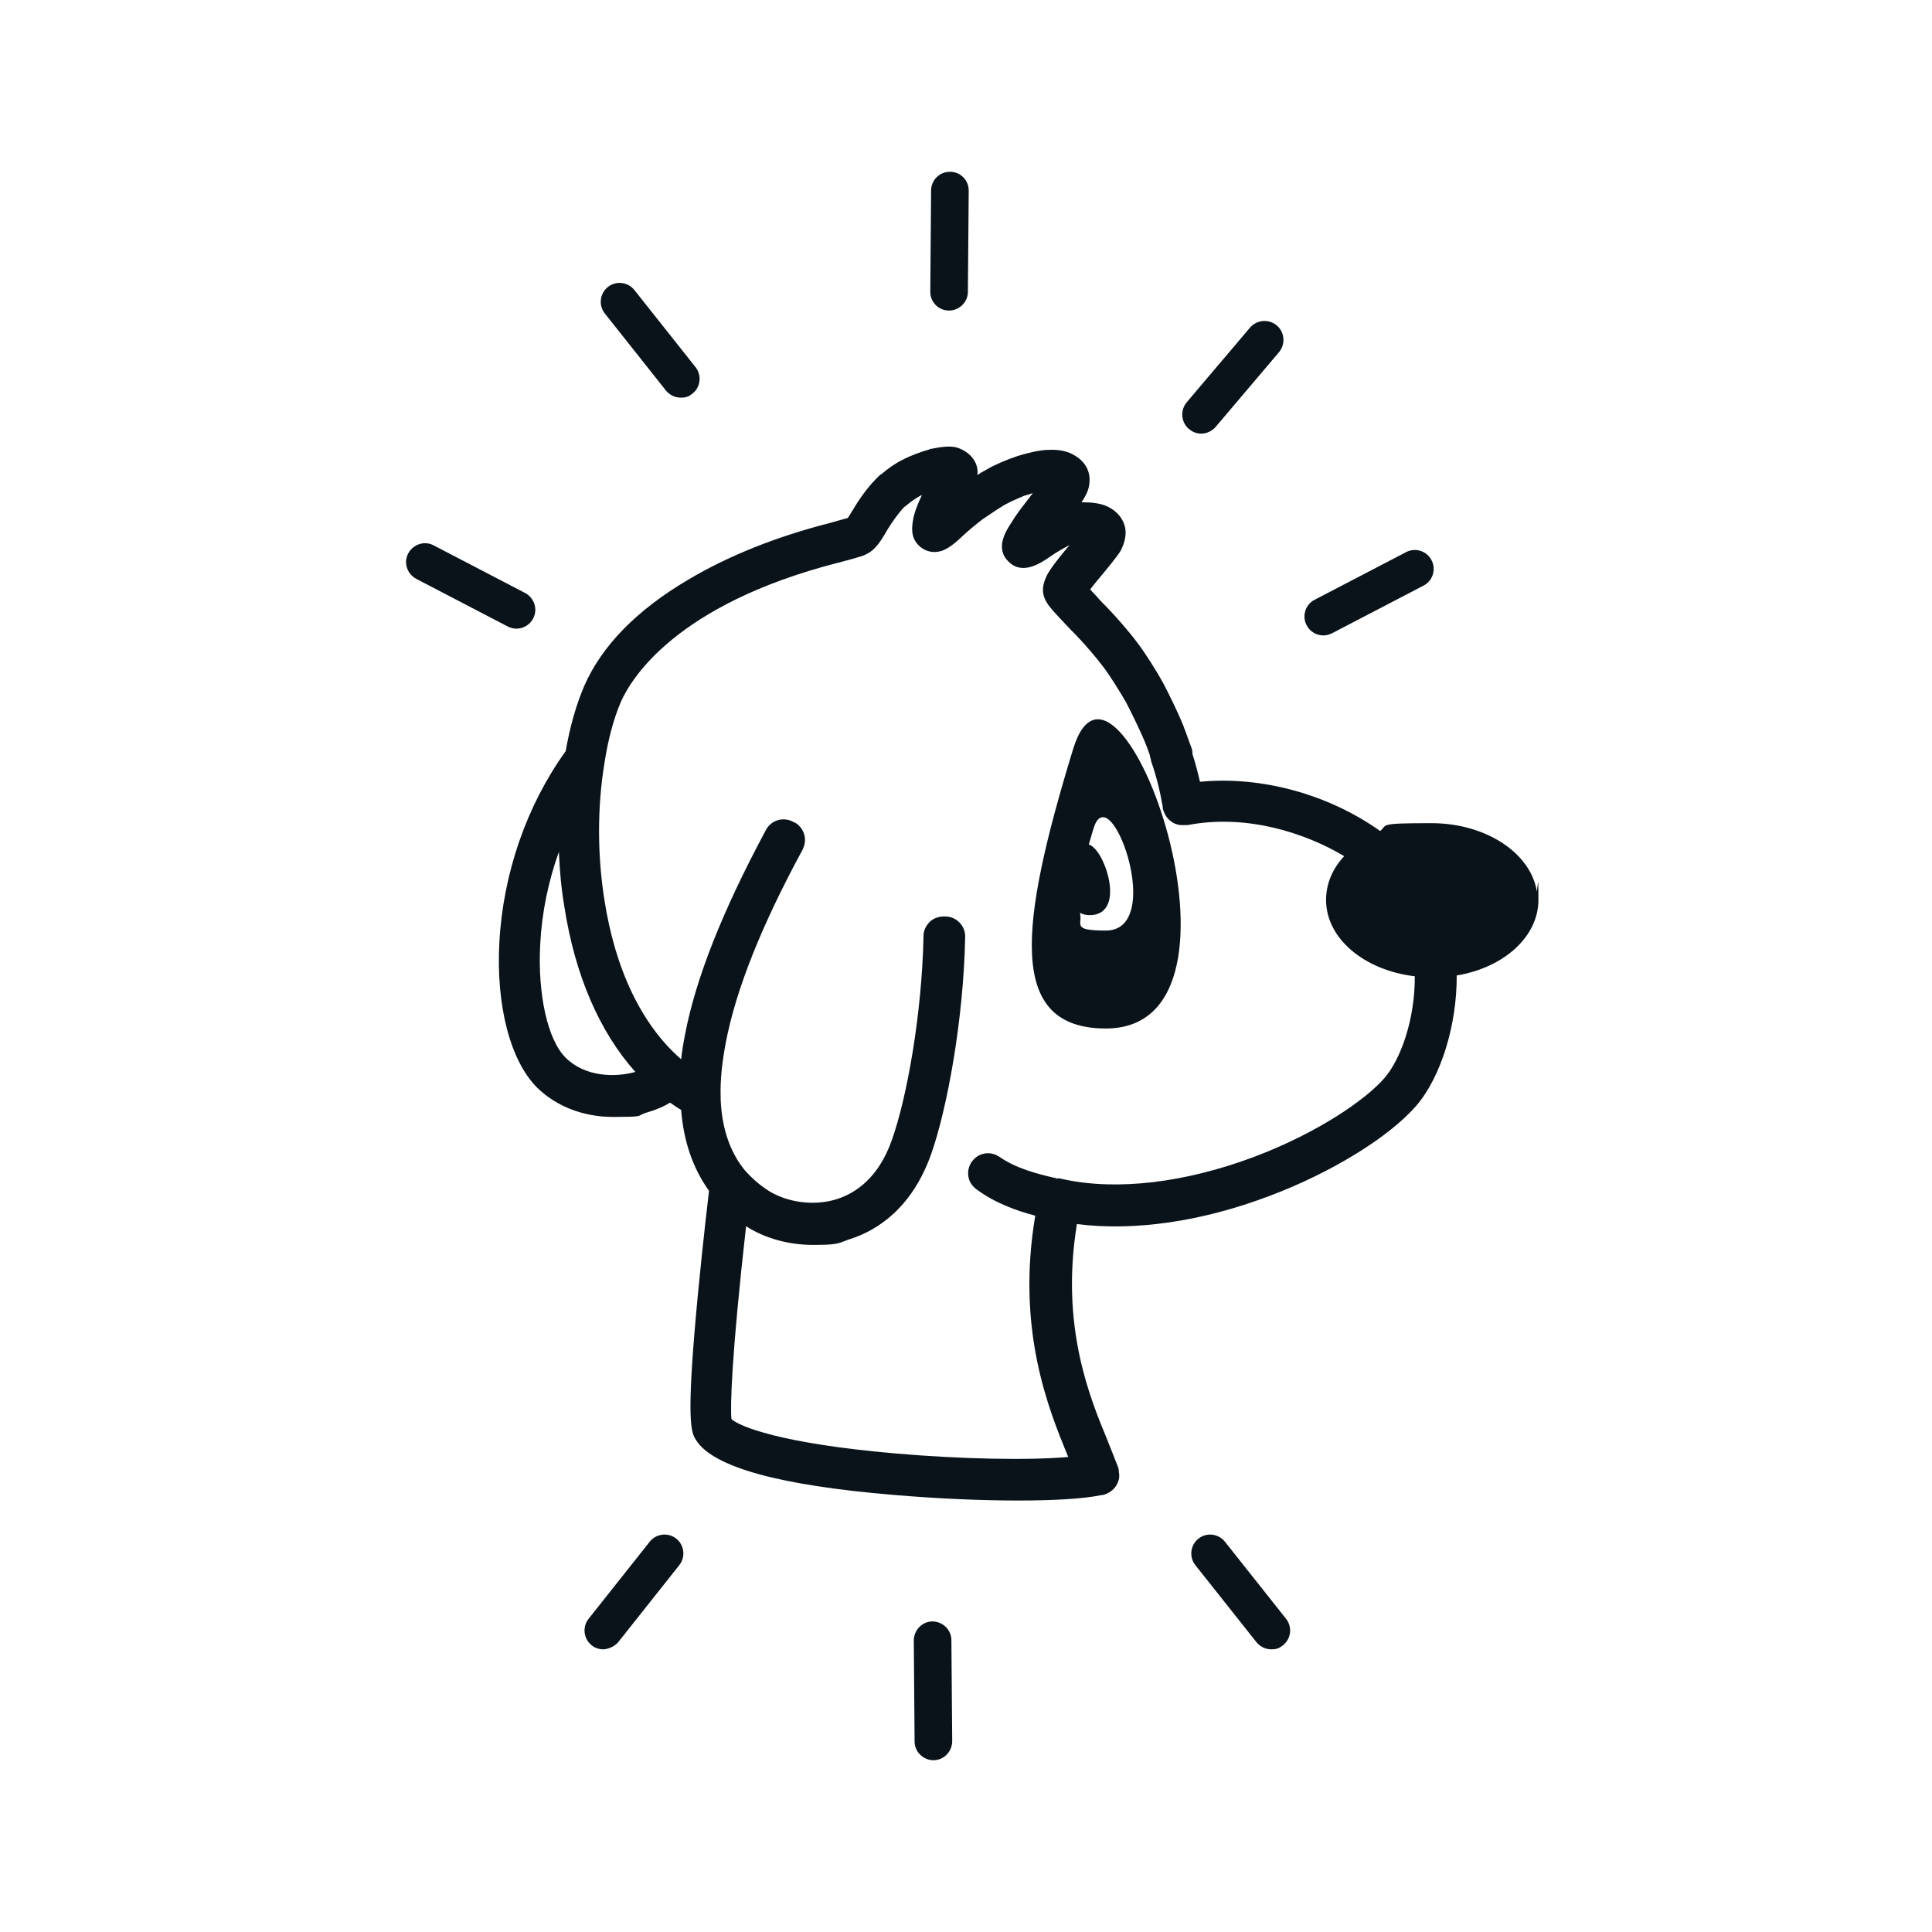 <?xml version="1.0" encoding="UTF-8"?> <svg xmlns="http://www.w3.org/2000/svg" id="Layer_1" version="1.1" viewBox="0 0 714.2 714.2"><defs><style> .st0 { fill: #0a131a; } </style></defs><path class="st0" d="M190.9,232.4c2.5,0,5-1.4,6.2-3.8,1.8-3.4.4-7.6-3-9.4l-33.8-17.6c-3.4-1.8-7.6-.4-9.4,3-1.8,3.4-.4,7.6,3,9.4l33.8,17.6c1,.5,2.1.8,3.2.8Z"></path><path class="st0" d="M246.2,144.4c1.4,1.7,3.4,2.6,5.5,2.6s3-.5,4.3-1.5c3-2.4,3.5-6.8,1.1-9.8l-22.6-28.5c-2.4-3-6.8-3.5-9.8-1.1-3,2.4-3.5,6.8-1.1,9.8l22.6,28.5Z"></path><path class="st0" d="M350.8,114.8c3.8,0,7-3.1,7-6.9l.3-37.3c.1-3.9-3-7.1-6.9-7.1s-7,3.1-7,6.9l-.3,37.3c-.1,3.9,3,7.1,6.9,7.1Z"></path><path class="st0" d="M489.2,234.9c1.1,0,2.2-.3,3.2-.8l33.8-17.6c3.4-1.7,4.8-6,3-9.4-1.7-3.4-6-4.8-9.4-3l-33.8,17.6c-3.4,1.7-4.8,6-3,9.4,1.2,2.4,3.7,3.8,6.2,3.8Z"></path><path class="st0" d="M439.6,158.6c1.3,1.2,2.9,1.7,4.5,1.7h0c1.9,0,3.9-.9,5.3-2.5l23.4-27.6c2.5-3,2.1-7.4-.8-9.9-3-2.5-7.4-2.1-9.9.8l-23.4,27.6c-2.5,3-2.1,7.4.8,9.9Z"></path><path class="st0" d="M250,568.8c-3-2.4-7.4-1.9-9.8,1.1l-22.6,28.5c-2.4,3-1.9,7.4,1.1,9.8,1.2,1,2.8,1.5,4.3,1.5s4.1-.9,5.5-2.6l22.6-28.5c2.4-3,1.9-7.4-1.1-9.8Z"></path><path class="st0" d="M344.7,599.4c-3.8,0-6.9,3.2-6.9,7.1l.3,37.3c0,3.8,3.2,6.9,7,6.9,3.8,0,6.9-3.2,6.9-7.1l-.3-37.3c0-3.8-3.2-6.9-7-6.9Z"></path><path class="st0" d="M452.8,569.9c-2.4-3-6.8-3.5-9.8-1.1-3,2.4-3.5,6.8-1.1,9.8l22.6,28.5c1.4,1.7,3.4,2.6,5.5,2.6s3-.5,4.3-1.5c3-2.4,3.5-6.8,1.1-9.8l-22.6-28.5Z"></path><path class="st0" d="M568.2,330.1c-1.9-14.5-18.7-25.8-39-25.8s-16.1.6-19,2.9c-19.1-13.6-44-20.4-66.6-18.2-.8-3.4-1.7-6.9-2.8-10.3,0-.1,0-.3,0-.5,0-.5-.1-1.1-.3-1.6-.8-2.1-1.5-4.1-2.1-5.8l-.7-1.8s0,0,0-.1c-1.8-4.6-5.2-11.6-7.5-16-2.6-4.8-6.8-11.4-9.6-15.1-2.8-3.8-7.8-9.6-11.5-13.4-1-1-2.1-2.1-3-3.1,0,0-.1-.2-.2-.3-1.2-1.2-2.1-2.3-2.9-3.1,1-1.3,2.4-3.1,4.2-5.2,1.6-1.9,6.1-7.3,7.3-9.5,0,0,0,0,0-.1.6-1.2,2.5-5.3,1.1-9.2-1.1-3.4-3.9-5.6-6.3-6.7-2.3-1.1-5.8-1.5-8.1-1.5s-.9,0-1.4,0c1.2-1.8,2.5-4.1,2.8-6.2.8-4.4-.9-8.3-4.8-10.8-2.7-1.8-5.9-2.6-10.2-2.4-3.2,0-8,1.2-11.5,2.3-.9.3-1.7.6-2.5.9-.4.1-.8.3-1.3.5-3.5,1.4-6,2.6-7.6,3.6-1,.5-2.2,1.2-3.4,2,.2-1.6,0-2.7-.4-3.8-1.3-3.6-4.6-5.6-7.3-6.4-2.7-.7-6.2-.1-9.2.5h-.2c-.2,0-.3.1-.5.2-3,.8-7.3,2.4-10.1,3.9-2.5,1.2-5.5,3.3-7.9,5.4h-.2c-.7.7-1.4,1.3-2.1,2.1-2.7,2.7-6.1,7.5-8,10.8-.9,1.5-1.6,2.6-2,3.2-.5.1-1.1.3-1.9.5-1.4.4-3.1.9-5,1.4-19.8,5.1-37.3,12.1-52.1,20.9-19,11.2-31.9,24.4-38.4,39.2-3,7-5.3,15.1-6.9,24.2-14.4,20-23.1,45.1-24.5,70.6-1.3,23.5,4.1,44.1,14.1,53.9,7.1,6.9,17.1,10.7,28,10.7s8.9-.3,11.2-1.2c.4-.2.7-.3,1.4-.5,3.2-.9,6-2.1,8.4-3.6,1.4,1,2.7,1.9,4.1,2.7,0,0,0,0,0,0,.9,11.7,4.4,21.7,10.3,29.9-1.6,13.5-3.9,34.6-5.4,52.7-2.8,34.1-1,37,.7,39.6,6.4,9.9,30.9,16.6,72.7,20.1,16.2,1.4,32.6,2.1,46.3,2.1s24.6-.7,30.7-2c.5,0,1-.1,1.4-.3,2-.7,3.5-2,4.4-3.7s1-3.1.7-4.7c0-.6-.1-1.1-.3-1.7-.5-1.3-1.1-2.7-1.7-4.3-.6-1.6-1.3-3.2-2-5,0,0,0-.1,0-.1-6.7-16.1-17.7-42.5-11.5-80.4,21.1,2.7,46.2-.9,71.2-10.4,22.9-8.6,44.3-21.8,54.3-33.4,9.1-10.6,15-29.9,14.9-48.1,17.5-2.9,30.2-14.4,30.2-27.9s-.3-1.9-.8-2.7ZM391.2,435.7c-.2,0-.4,0-.6-.1-7-1.6-14.9-3.6-21.2-8-.3-.2-.7-.4-1.1-.6-3-1.4-6.6-.6-8.7,2-2.4,2.9-2.3,7.2.4,9.8l.3.3c.2.2.4.3.6.5,6.9,5.1,14.6,7.9,21.8,9.8-7.1,42.2,4.9,71.5,12.2,89.2h0c-14.6,1.3-39.8.8-63.8-1.3-42.9-3.7-57.9-10.1-60.7-12.7-.5-4.2,0-23.4,5.4-71.3,7,4.5,15.8,6.9,24.7,6.9s9.2-.5,12.2-1.6c.5-.2,1-.4,1.7-.6,9.6-3.1,22.6-11.1,29.8-31.3,5.8-16.4,12-49.3,12.6-80.5,0-3.9-3-7.1-6.9-7.4-.1,0-.3,0-.4,0h-.7c-1.7,0-3.5.6-4.8,1.7-.1.1-.3.2-.4.4-1.4,1.4-2.2,3.2-2.2,5-.6,29.6-6.3,60.4-11.7,75.5-5,14.3-13.7,19.7-20.1,21.8-8.5,2.8-19.1,1.4-26.4-3.6-2.8-1.9-5.4-4.2-7.7-6.8l-.5-.6c-5.3-6.7-8.2-15.4-8.6-25.9v-.7c0,0,0-.1,0-.2-.2-5.9.5-12.6,1.9-20,3.8-19.7,13.1-43.1,28.5-71.5,0,0,0,0,0-.1,1.8-3.6.4-7.9-3.1-9.8,0,0-.1,0-.2,0l-.5-.3c-3.5-1.8-7.9-.5-9.8,3-16.1,30-26,54.9-30,75.9-.6,3.1-1.1,6.1-1.4,9l-.2-.2c-14.4-12.6-24.2-33-28.2-58.9-2.6-16.5-2.6-34.3,0-50.1,1.3-8.7,3.4-16.6,6.1-22.9,3.6-8.2,19.9-36,80.4-51.5,0,0,0,0,.1,0l1.8-.5c2.7-.7,4.8-1.3,5.7-1.6,5.3-1.4,7.4-4.6,10.5-10,1.6-2.7,4.3-6.4,5.9-8.1.2-.2.5-.5.7-.6.2-.1.4-.3.5-.4,1.5-1.3,3.6-2.7,4.7-3.3s.6-.3,1-.5c-1.4,2.9-3,6.9-3.3,9.4h0c-.4,2.5-1,6.4,2.4,9.5,0,0,.1.1.2.2,2.7,2.2,5.5,2.2,7.4,1.7,2.3-.5,5.1-2.5,8.5-5.8,1.8-1.7,5.2-4.5,7.3-6.1,2.2-1.5,5.8-3.9,8.1-5.3,1.3-.7,3.6-1.8,5.9-2.8,0,0,0,0,.1,0,.8-.4,1.6-.7,2.1-.8.2,0,.3,0,.4-.1.6-.2,1.2-.4,1.9-.6-.4.5-.8,1-1.1,1.4,0,0,0,0,0,.1l-.2.2c-.7.9-1.8,2.3-3,3.9-1.5,2-2.4,3.3-3.1,4.5-2.4,3.6-6.8,10.1-1.6,15.2,5.2,5.2,11.9.6,15.8-2.1,2.3-1.6,5.2-3.2,6.8-4-.2.3-.4.5-.7.8-2.3,2.7-6.3,7.7-7.6,10.2-2.9,5.8-1.5,9.1,2.1,13.2.9,1,2.7,3,5,5.4,1.2,1.3,2.4,2.5,3.5,3.6,3,3.1,7.6,8.4,10.2,11.9,2.3,3,6,8.9,8.4,13.1,2.3,4.4,5.4,10.9,6.9,14.5.5,1.2,1.2,3,1.9,5.1,0,.5.2,1.1.4,1.7v.3c1.9,5.4,3.3,11,4.3,16.8,0,.5,0,1.1.3,1.6.6,1.8,1.6,3.1,2.9,4,1,.8,2.7,1.5,5,1.3h.1c.3,0,.6,0,1,0,21.8-4.2,43.6,3,57.8,11.5-4.4,4.7-6.7,10.3-6.7,16.2,0,14.2,14.1,26,32.8,28.2.1,16.1-5.3,30.8-11.2,37.6-7,8.1-24.7,20.3-48.3,29.2-25.4,9.5-50.3,12.5-70.1,8.3-.4-.1-.9-.2-1.3-.3-.3,0-.6-.1-.9-.2ZM234.7,396.3c-7.3,2-18.3,1.9-25.6-5.3-6.6-6.5-10.4-23.3-9.4-41.9.6-11.8,3-23.3,6.9-34.2.3,6.9.9,13.7,2,20.1,3.9,25.3,12.9,46.3,26.3,61.3,0,0-.1,0-.2,0Z"></path><path class="st0" d="M396.7,276.9c-20.1,65.7-24.4,103.3,12.1,103.3,61.2,0,4.1-156.4-12.1-103.3ZM399.2,337.4c1,.6,2.2.9,3.6.9,7.4,0,8.5-7,7-13.7-1.3-6-4.6-11.7-7.3-12.4.6-1.9,1.1-4,1.8-6.1,1.2-3.9,3.1-4.7,5-3.5,2.1,1.3,4.3,5,6.1,9.6,4.8,12.4,6.4,31.8-6.6,31.8s-8.4-2.3-9.6-6.6Z"></path></svg> 